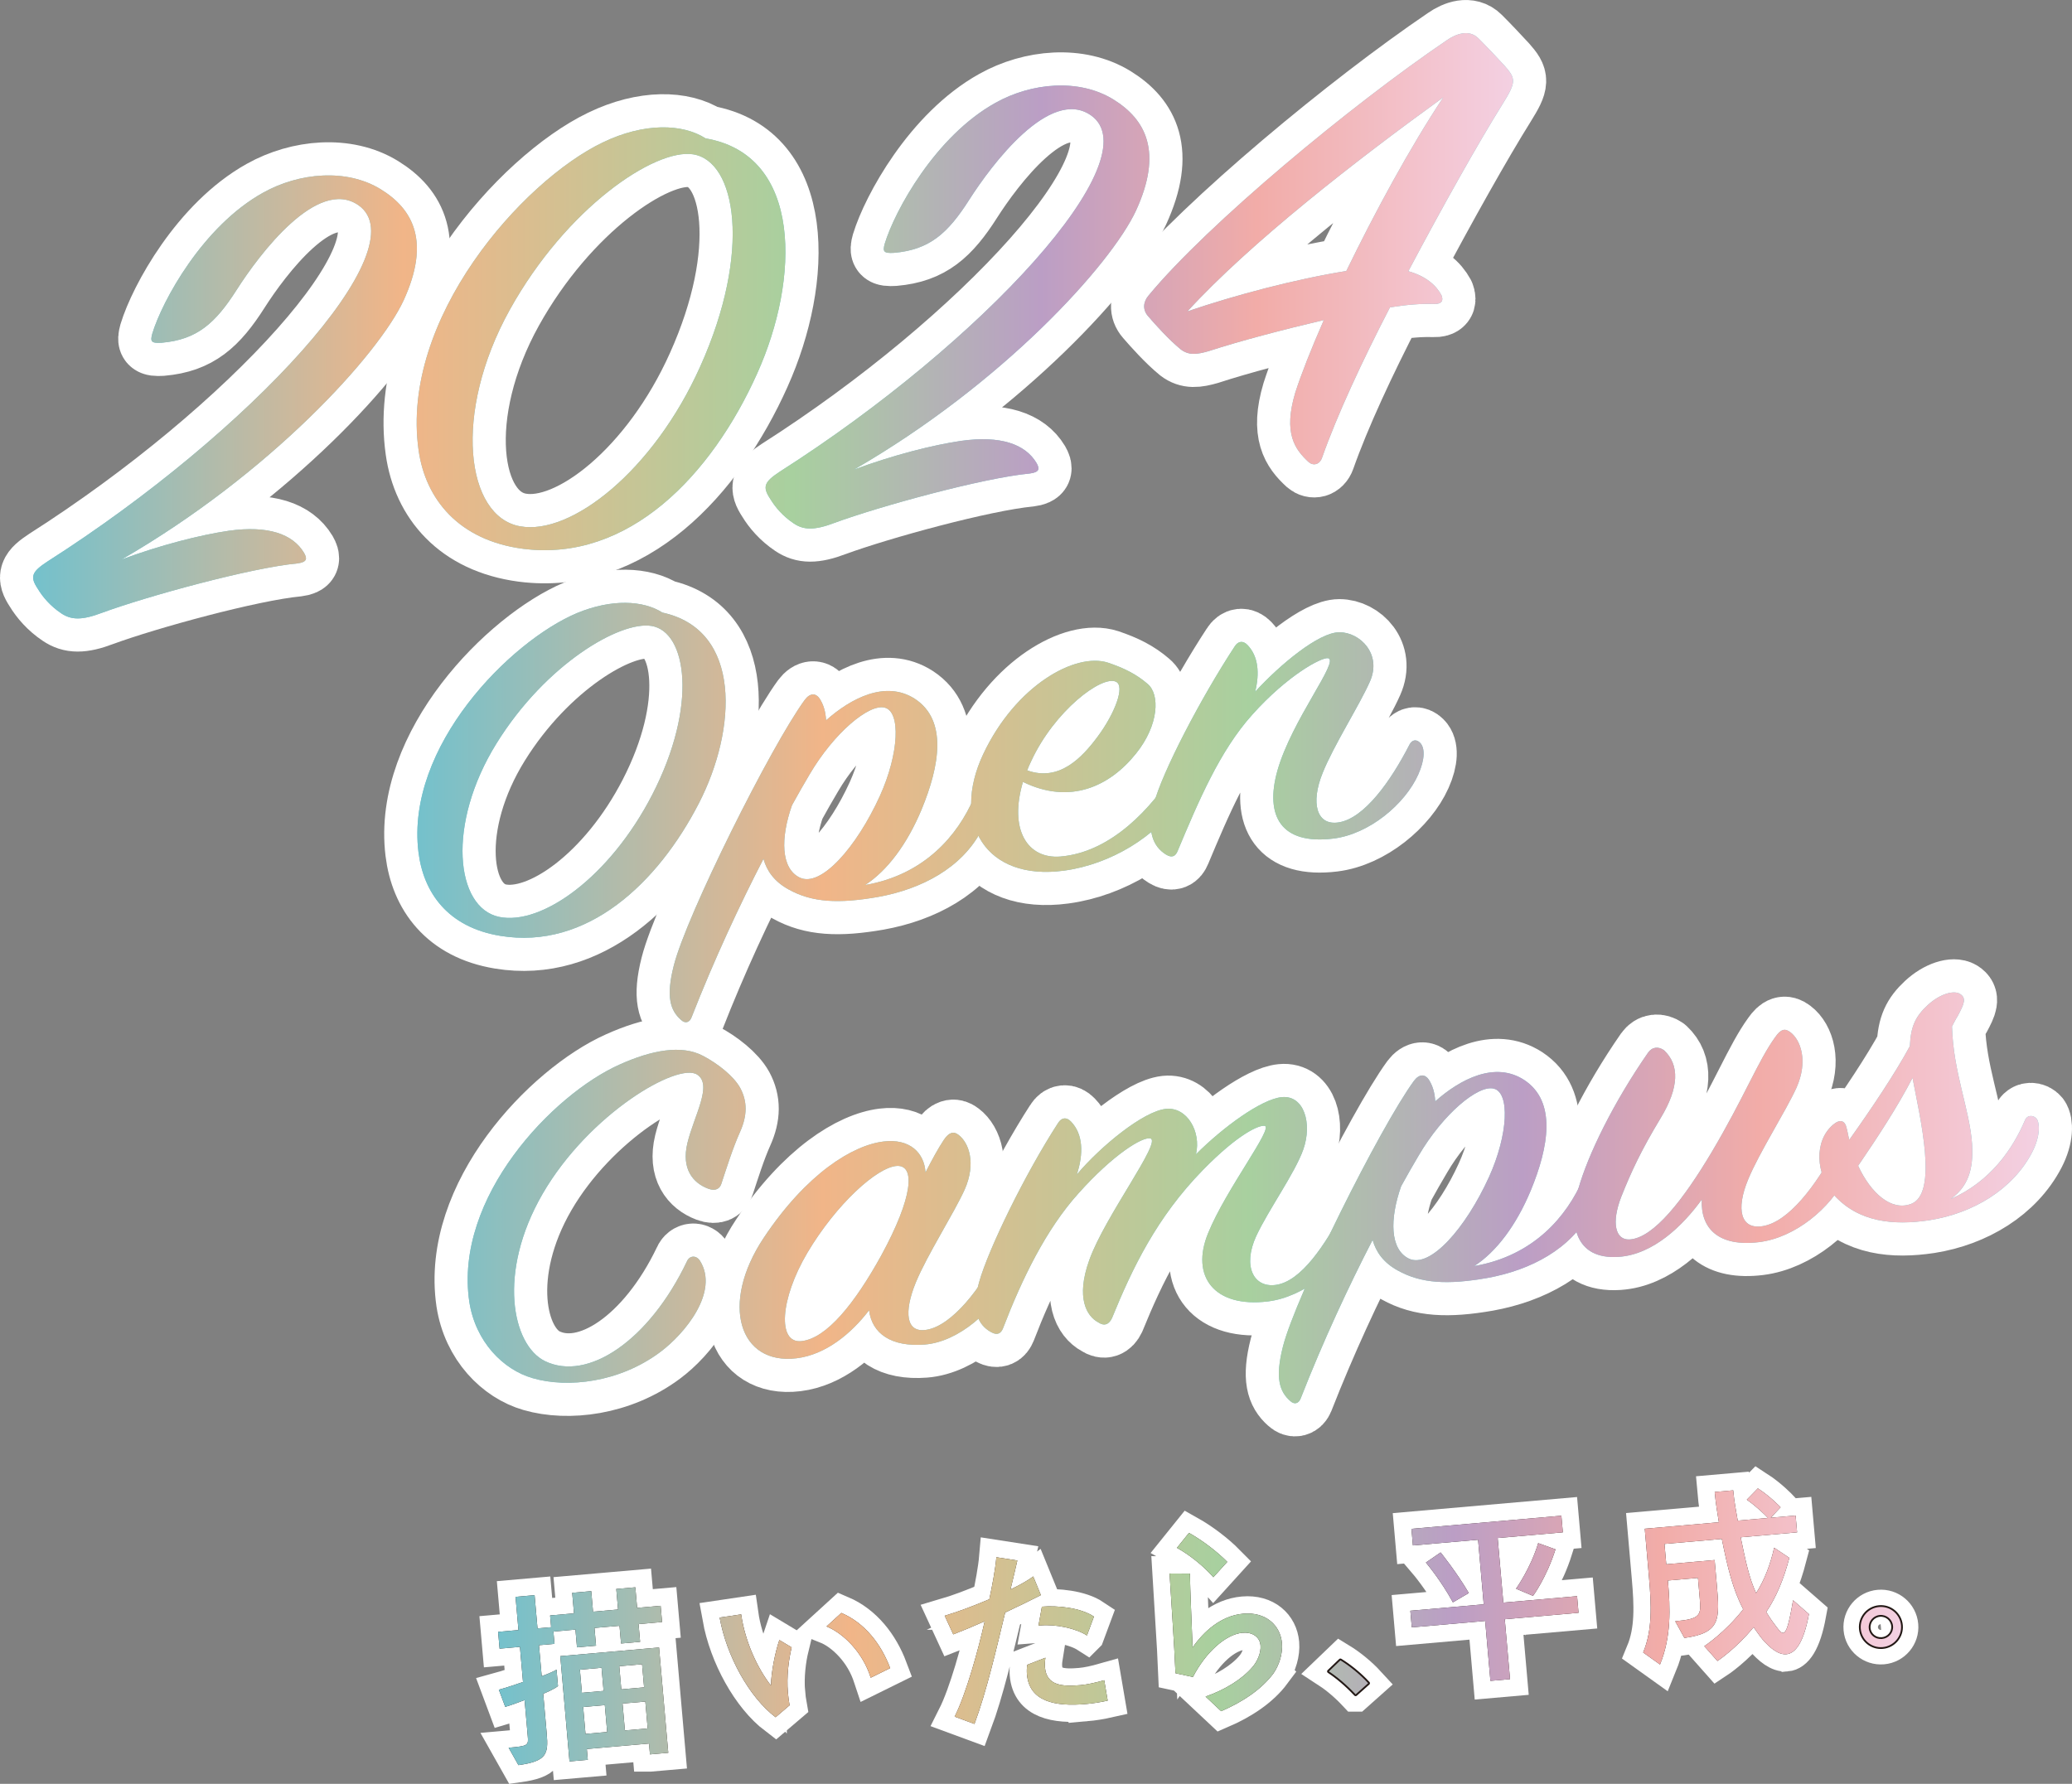<?xml version="1.0" encoding="UTF-8"?>
<svg id="layer-3"
    xmlns="http://www.w3.org/2000/svg"
    xmlns:xlink="http://www.w3.org/1999/xlink" viewBox="0 0 248.656 214.125">
    <rect x="0" y="0" width="248.656" height="214.125" fill="#808080" stroke="none"/>
    <defs>
        <style>.cls-1{fill:url(#gradation_3-4);}.cls-1,.cls-2,.cls-3,.cls-4,.cls-5,.cls-6,.cls-7,.cls-8,.cls-9,.cls-10,.cls-11,.cls-12,.cls-13,.cls-14,.cls-15,.cls-16,.cls-17,.cls-18,.cls-19,.cls-20,.cls-21{stroke-width:0px;}.cls-2{fill:url(#gradation_3-15);}.cls-3{fill:url(#gradation_3-11);}.cls-4{fill:url(#gradation_3-14);}.cls-5{fill:url(#gradation_3-13);}.cls-6{fill:url(#gradation_3-6);}.cls-7{fill:url(#gradation_3-12);}.cls-8{fill:url(#gradation_3);}.cls-9{fill:url(#gradation_3-5);}.cls-10{fill:url(#gradation_3-8);}.cls-22{stroke-width:7.957px;}.cls-22,.cls-23{fill:none;stroke:#fff;}.cls-22,.cls-24{stroke-linecap:round;stroke-linejoin:round;}.cls-11{fill:url(#gradation_3-10);}.cls-12{fill:url(#gradation_3-9);}.cls-13{fill:url(#gradation_3-19);}.cls-14,.cls-24{fill:#231815;}.cls-15{fill:url(#gradation_3-18);}.cls-16{fill:url(#gradation_3-7);}.cls-23{stroke-miterlimit:10;stroke-width:4.143px;}.cls-24{stroke:#231815;stroke-width:.428px;}.cls-17{fill:#74c1cc;}.cls-18{fill:url(#gradation_3-16);}.cls-19{fill:url(#gradation_3-3);}.cls-20{fill:url(#gradation_3-17);}.cls-21{fill:url(#gradation_3-2);}</style>
        <linearGradient id="gradation_3" x1="103.978" y1="-83.907" x2="281.575" y2="-83.907" gradientTransform="translate(-100 123.013)" gradientUnits="userSpaceOnUse">
            <stop offset="0" stop-color="#74c1cc"/>
            <stop offset=".25" stop-color="#f1b588"/>
            <stop offset=".513" stop-color="#a8d09f"/>
            <stop offset=".681" stop-color="#bb9ec5"/>
            <stop offset=".827" stop-color="#f2aca8"/>
            <stop offset="1" stop-color="#f3d0e2"/>
        </linearGradient>
        <linearGradient id="gradation_3-2" x1="150.087" y1="-2.611" x2="344.677" y2="-2.611" xlink:href="#gradation_3"/>
        <linearGradient id="gradation_3-3" x1="150.087" y1="-2.611" x2="344.677" y2="-2.611" xlink:href="#gradation_3"/>
        <linearGradient id="gradation_3-4" x1="150.087" y1="-2.611" x2="344.677" y2="-2.611" xlink:href="#gradation_3"/>
        <linearGradient id="gradation_3-5" x1="150.087" y1="-2.611" x2="344.677" y2="-2.611" xlink:href="#gradation_3"/>
        <linearGradient id="gradation_3-6" x1="150.087" y1="-2.611" x2="344.677" y2="-2.611" xlink:href="#gradation_3"/>
        <linearGradient id="gradation_3-7" x1="150.087" y1="-2.611" x2="344.677" y2="-2.611" xlink:href="#gradation_3"/>
        <linearGradient id="gradation_3-8" x1="150.087" y1="-2.611" x2="344.677" y2="-2.611" xlink:href="#gradation_3"/>
        <linearGradient id="gradation_3-9" x1="150.087" y1="-2.611" x2="344.677" y2="-2.611" xlink:href="#gradation_3"/>
        <linearGradient id="gradation_3-10" x1="150.087" y1="-2.611" x2="344.677" y2="-2.611" xlink:href="#gradation_3"/>
        <linearGradient id="gradation_3-11" x1="150.087" y1="-2.611" x2="344.677" y2="-2.611" xlink:href="#gradation_3"/>
        <linearGradient id="gradation_3-12" x1="159.78" y1="72.255" x2="328.147" y2="72.255" xlink:href="#gradation_3"/>
        <linearGradient id="gradation_3-13" x1="159.78" y1="72.255" x2="328.147" y2="72.255" xlink:href="#gradation_3"/>
        <linearGradient id="gradation_3-14" x1="159.78" y1="72.255" x2="328.147" y2="72.255" xlink:href="#gradation_3"/>
        <linearGradient id="gradation_3-15" x1="159.78" y1="72.255" x2="328.147" y2="72.255" xlink:href="#gradation_3"/>
        <linearGradient id="gradation_3-16" x1="159.78" y1="72.255" x2="328.147" y2="72.255" xlink:href="#gradation_3"/>
        <linearGradient id="gradation_3-17" x1="159.78" y1="72.255" x2="328.147" y2="72.255" xlink:href="#gradation_3"/>
        <linearGradient id="gradation_3-18" x1="159.78" y1="72.255" x2="328.147" y2="72.255" xlink:href="#gradation_3"/>
        <linearGradient id="gradation_3-19" x1="159.78" y1="72.255" x2="328.147" y2="72.255" xlink:href="#gradation_3"/>
    </defs>
    <path class="cls-22" d="M27.453,63.71c4.713-.657,7.679.387,9.032,2.647.375.658.431,1.121-.822,1.275-5.609.533-18.008,3.933-23.438,5.93-2.43.925-3.711.848-4.885.052-1.28-.86-2.193-1.922-2.808-2.942-.96-1.447-.737-2.023,1.164-3.273,24.315-15.508,44.686-37.654,37.307-42.775-4.917-3.388-11.894,5.922-14.602,10.167-2.542,3.991-4.744,5.983-9.004,6.35-1.262.077-1.387-.143-1.115-1.115,1.184-3.902,6.051-12.875,13.286-16.894,4.303-2.407,10.009-2.951,14.137-.405,3.916,2.415,5.96,6.312,2.717,13.363-3.021,6.476-15.944,20.741-33.851,31.08,4.677-1.749,9.517-2.969,12.881-3.46Z"/>
    <path class="cls-22" d="M90.877,44.808c-5.451,12.174-15.409,22.711-28.134,21.064-7.659-1.017-11.685-5.923-12.511-11.848-2.229-15.771,12.473-32.29,22.079-36.914,4.987-2.413,9.603-2.275,12.364-.5,11.693,2.008,11.275,16.93,6.201,28.197ZM83.149,18.52c-4.585-.689-15.162,6.401-21.972,18.664-6.887,12.43-5.267,24.831,1.235,25.989,6.107,1.129,16.01-6.662,21.616-19.168,6.226-13.835,4.304-24.713-.879-25.485Z"/>
    <path class="cls-22" d="M115.353,52.917c4.713-.657,7.679.387,9.032,2.647.375.658.432,1.121-.821,1.275-5.609.533-18.008,3.933-23.438,5.93-2.43.925-3.712.847-4.885.052-1.28-.86-2.193-1.922-2.808-2.942-.96-1.447-.737-2.022,1.164-3.273,24.315-15.509,44.686-37.654,37.306-42.775-4.917-3.388-11.894,5.921-14.601,10.167-2.542,3.991-4.744,5.983-9.004,6.35-1.263.077-1.387-.144-1.116-1.116,1.185-3.902,6.051-12.874,13.287-16.893,4.303-2.407,10.008-2.951,14.137-.406,3.916,2.416,5.96,6.312,2.716,13.363-3.02,6.476-15.944,20.742-33.85,31.08,4.677-1.749,9.517-2.969,12.88-3.46Z"/>
    <path class="cls-22" d="M172.984,35.431c.278.67.036,1.092-.947,1.056-1.475-.054-3.219.082-5.233.408-3.319,6.434-6.339,12.91-8.153,18.063-.291.818-1.052.99-1.6.509-1.654-1.519-3.066-3.459-1.611-8.333.709-2.2,1.9-5.242,3.431-8.717-4.849,1.143-9.969,2.476-13.826,3.732-1.417.409-2.381.527-3.353-.214-1.414-1.157-3-2.919-3.913-3.981-.682-.777-.603-1.726.083-2.515,7.072-8.538,24.206-22.773,35.767-30.61,1.082-.759,2.672-1.346,3.788-.231,1.116,1.116,1.903,1.958,3.144,3.293,1.365,1.554,1.412,1.939-.222,4.566-2.862,4.578-7.119,12.144-11.327,20.096,2.128.6,3.34,1.703,3.973,2.877ZM142.501,37.374c5.729-1.956,12.93-3.857,19.07-4.846,3.436-7.074,7.664-14.872,11.628-20.837-10.423,7.541-23.106,17.394-30.698,25.684Z"/>
    <path class="cls-17" d="M27.453,63.71c4.713-.657,7.679.387,9.032,2.647.375.658.431,1.121-.822,1.275-5.609.533-18.008,3.933-23.438,5.93-2.43.925-3.711.848-4.885.052-1.28-.86-2.193-1.922-2.808-2.942-.96-1.447-.737-2.023,1.164-3.273,24.315-15.508,44.686-37.654,37.307-42.775-4.917-3.388-11.894,5.922-14.602,10.167-2.542,3.991-4.744,5.983-9.004,6.35-1.262.077-1.387-.143-1.115-1.115,1.184-3.902,6.051-12.875,13.286-16.894,4.303-2.407,10.009-2.951,14.137-.405,3.916,2.415,5.96,6.312,2.717,13.363-3.021,6.476-15.944,20.741-33.851,31.08,4.677-1.749,9.517-2.969,12.881-3.46Z"/>
    <path class="cls-17" d="M90.877,44.808c-5.451,12.174-15.409,22.711-28.134,21.064-7.659-1.017-11.685-5.923-12.511-11.848-2.229-15.771,12.473-32.29,22.079-36.914,4.987-2.413,9.603-2.275,12.364-.5,11.693,2.008,11.275,16.93,6.201,28.197ZM83.149,18.52c-4.585-.689-15.162,6.401-21.972,18.664-6.887,12.43-5.267,24.831,1.235,25.989,6.107,1.129,16.01-6.662,21.616-19.168,6.226-13.835,4.304-24.713-.879-25.485Z"/>
    <path class="cls-17" d="M115.353,52.917c4.713-.657,7.679.387,9.032,2.647.375.658.432,1.121-.821,1.275-5.609.533-18.008,3.933-23.438,5.93-2.43.925-3.712.847-4.885.052-1.28-.86-2.193-1.922-2.808-2.942-.96-1.447-.737-2.022,1.164-3.273,24.315-15.509,44.686-37.654,37.306-42.775-4.917-3.388-11.894,5.921-14.601,10.167-2.542,3.991-4.744,5.983-9.004,6.35-1.263.077-1.387-.144-1.116-1.116,1.185-3.902,6.051-12.874,13.287-16.893,4.303-2.407,10.008-2.951,14.137-.406,3.916,2.416,5.96,6.312,2.716,13.363-3.02,6.476-15.944,20.742-33.85,31.08,4.677-1.749,9.517-2.969,12.88-3.46Z"/>
    <path class="cls-17" d="M172.984,35.431c.278.67.036,1.092-.947,1.056-1.475-.054-3.219.082-5.233.408-3.319,6.434-6.339,12.91-8.153,18.063-.291.818-1.052.99-1.6.509-1.654-1.519-3.066-3.459-1.611-8.333.709-2.2,1.9-5.242,3.431-8.717-4.849,1.143-9.969,2.476-13.826,3.732-1.417.409-2.381.527-3.353-.214-1.414-1.157-3-2.919-3.913-3.981-.682-.777-.603-1.726.083-2.515,7.072-8.538,24.206-22.773,35.767-30.61,1.082-.759,2.672-1.346,3.788-.231,1.116,1.116,1.903,1.958,3.144,3.293,1.365,1.554,1.412,1.939-.222,4.566-2.862,4.578-7.119,12.144-11.327,20.096,2.128.6,3.34,1.703,3.973,2.877ZM142.501,37.374c5.729-1.956,12.93-3.857,19.07-4.846,3.436-7.074,7.664-14.872,11.628-20.837-10.423,7.541-23.106,17.394-30.698,25.684Z"/>
    <path class="cls-8" d="M27.453,63.71c4.713-.657,7.679.387,9.032,2.647.375.658.431,1.121-.822,1.275-5.609.533-18.008,3.933-23.438,5.93-2.43.925-3.711.848-4.885.052-1.28-.86-2.193-1.922-2.808-2.942-.96-1.447-.737-2.023,1.164-3.273,24.315-15.508,44.686-37.654,37.307-42.775-4.917-3.388-11.894,5.922-14.602,10.167-2.542,3.991-4.744,5.983-9.004,6.35-1.262.077-1.387-.143-1.115-1.115,1.184-3.902,6.051-12.875,13.286-16.894,4.303-2.407,10.009-2.951,14.137-.405,3.916,2.415,5.96,6.312,2.717,13.363-3.021,6.476-15.944,20.741-33.851,31.08,4.677-1.749,9.517-2.969,12.881-3.46Z"/>
    <path class="cls-8" d="M90.877,44.808c-5.451,12.174-15.409,22.711-28.134,21.064-7.659-1.017-11.685-5.923-12.511-11.848-2.229-15.771,12.473-32.29,22.079-36.914,4.987-2.413,9.603-2.275,12.364-.5,11.693,2.008,11.275,16.93,6.201,28.197ZM83.149,18.52c-4.585-.689-15.162,6.401-21.972,18.664-6.887,12.43-5.267,24.831,1.235,25.989,6.107,1.129,16.01-6.662,21.616-19.168,6.226-13.835,4.304-24.713-.879-25.485Z"/>
    <path class="cls-8" d="M115.353,52.917c4.713-.657,7.679.387,9.032,2.647.375.658.432,1.121-.821,1.275-5.609.533-18.008,3.933-23.438,5.93-2.43.925-3.712.847-4.885.052-1.28-.86-2.193-1.922-2.808-2.942-.96-1.447-.737-2.022,1.164-3.273,24.315-15.509,44.686-37.654,37.306-42.775-4.917-3.388-11.894,5.921-14.601,10.167-2.542,3.991-4.744,5.983-9.004,6.35-1.263.077-1.387-.144-1.116-1.116,1.185-3.902,6.051-12.874,13.287-16.893,4.303-2.407,10.008-2.951,14.137-.406,3.916,2.416,5.96,6.312,2.716,13.363-3.02,6.476-15.944,20.742-33.85,31.08,4.677-1.749,9.517-2.969,12.88-3.46Z"/>
    <path class="cls-8" d="M172.984,35.431c.278.67.036,1.092-.947,1.056-1.475-.054-3.219.082-5.233.408-3.319,6.434-6.339,12.91-8.153,18.063-.291.818-1.052.99-1.6.509-1.654-1.519-3.066-3.459-1.611-8.333.709-2.2,1.9-5.242,3.431-8.717-4.849,1.143-9.969,2.476-13.826,3.732-1.417.409-2.381.527-3.353-.214-1.414-1.157-3-2.919-3.913-3.981-.682-.777-.603-1.726.083-2.515,7.072-8.538,24.206-22.773,35.767-30.61,1.082-.759,2.672-1.346,3.788-.231,1.116,1.116,1.903,1.958,3.144,3.293,1.365,1.554,1.412,1.939-.222,4.566-2.862,4.578-7.119,12.144-11.327,20.096,2.128.6,3.34,1.703,3.973,2.877ZM142.501,37.374c5.729-1.956,12.93-3.857,19.07-4.846,3.436-7.074,7.664-14.872,11.628-20.837-10.423,7.541-23.106,17.394-30.698,25.684Z"/>
    <path class="cls-22" d="M83.881,96.403c-4.919,9.572-13.406,17.656-23.851,15.929-6.296-1.033-9.214-5.188-9.812-10.051-1.55-12.629,10.963-25.3,19.048-28.7,4.153-1.714,7.939-1.517,10.226-.052,9.584,2.073,8.943,14.009,4.389,22.874ZM78.184,75.135c-3.762-.622-12.681,4.566-18.585,14.078-6.031,9.708-4.948,19.747.303,20.848,5.096,1.059,13.26-4.758,18.365-14.654,5.529-10.73,4.141-19.588-.082-20.272Z"/>
    <path class="cls-22" d="M116.84,95.847c.343-.884,1.187-.748,1.408-.173.214.516.551,2.039-.483,4.032-2.314,4.437-7.115,7.012-12.415,7.964-4.714.82-7.893.668-10.72-.911-1.695-.935-2.604-2.208-3.008-3.663-2.858,5.527-5.895,12.04-8.645,19.058-.231.57-.735.752-1.245.273-1.265-1.109-1.84-2.724-.875-6.513,1.517-6.025,11.662-26.35,15.719-31.903.647-.862,1.328-.825,1.786-.159.465.725.723,1.597.772,2.613,2.985-2.653,7.154-4.851,10.669-2.574,3.929,2.587,2.946,8.064.8,13.264-1.743,4.186-4.135,7.369-6.785,9.079,7.22-1.248,11.143-6.063,13.02-10.386ZM95.96,105.333c2.561,1.25,6.848-3.669,9.632-9.789,2.309-5.099,2.519-10.12.579-10.604-1.867-.493-6.098,3.036-9.021,8.029-.684,1.167-1.368,2.335-2.105,3.689-1.394,3.963-1.328,7.566.915,8.675Z"/>
    <path class="cls-22" d="M127.249,102.815c6.181-.518,11.009-5.927,13.716-10.23.312-.521.905-.593,1.268-.096.355.438.336,2.125-.809,3.831-2.669,3.999-8.042,7.428-13.742,8.188-9.398,1.274-13.57-5.737-9.691-13.977,3.878-8.24,11.06-12.252,14.977-10.987,1.962.662,3.406,1.387,4.752,2.546,1.508,1.259,1.359,4.949-1.382,8.355-3.195,4.003-7.972,6.155-13.575,3.412-1.702,5.746.536,9.264,4.486,8.959ZM131.726,88.422c2.066-2.782,3.319-6.065,2.201-6.59-1.681-.816-7.396,3.496-10.188,9.557-.179.383-.357.766-.469,1.081,3.857,1.392,6.583-1.531,8.456-4.048Z"/>
    <path class="cls-22" d="M160.734,75.893c2.482-.004,5.137,2.619,3.662,5.93-1.236,2.8-4.329,7.633-5.655,10.926-1.504,3.676-.718,6.408,1.936,5.962,3.024-.492,6.176-4.852,8.482-9.348.305-.579.824-.643,1.253-.214.599.589.618,1.97-.208,3.817-1.594,3.566-5.892,7.164-10.19,7.692-6.3.773-8.234-2.721-6.718-8.143,1.733-6.111,7.483-13.197,6.091-13.508-.77-.146-4.865,2.042-9.099,6.775-3.907,4.332-6.47,10.424-8.972,16.39-.231.57-.647.861-1.379.41-1.628-1.004-2.313-2.906-1.491-6.016,1.024-3.917,5.719-12.86,9.711-18.948.439-.715,1.04-.729,1.557-.191,1.294,1.346,1.468,3.371.915,5.605,2.986-3.256,7.625-7.135,10.108-7.139Z"/>
    <path class="cls-22" d="M84.005,151.343c2.341,3.745-1.857,8.774-4.752,10.935-4.891,3.67-11.124,4.375-15.338,3.147-3.51-1.014-6.852-4.335-7.597-9.179-1.84-12.534,10.036-24.886,18.024-28.455,3.85-1.737,7.453-2.42,10.029-1.05,1.769.926,3.684,2.436,4.459,3.846.878,1.638.86,3.325-.026,5.3-.886,1.975-1.64,4.414-2.245,6.234-.163.501-.639.921-1.586.556-1.814-.68-3.226-2.373-2.478-5.473.8-3.289,3.053-6.996,1.173-8.209-2.293-1.524-12.969,4.662-18.556,14.316-5.46,9.458-3.641,18.142.282,20.068,5.123,2.5,12.492-2.437,17.04-11.963.29-.698,1.106-.798,1.571-.072Z"/>
    <path class="cls-22" d="M113.29,136.793c.573-.853,1.151-1.044,1.736-.574,1.243.931,2.149,3.407.734,6.591-1.303,2.869-4.463,7.771-5.856,11.131-1.445,3.548-1.207,6.106,1.299,5.679,3.025-.492,6.606-5.024,8.698-9.435.306-.579.817-.702,1.179-.205.362.497.544,1.979-.215,3.758-1.526,3.498-5.795,7.332-9.895,7.655-4.024.313-6.333-1.329-6.675-4.116-2.073,2.722-5.14,5.326-8.697,5.763-6.893.846-9.226-6.511-3.955-14.441,5.145-7.733,10.672-11.121,14.378-11.576,3.187-.391,4.91,1.383,5.045,3.713.789-1.541,1.525-2.896,2.224-3.944ZM107.66,139.951c-2.394.114-7.332,4.632-10.76,10.41-3.303,5.582-3.625,10.918-.728,10.622,3.046-.313,6.435-4.582,9.574-10.263,3.869-7.096,4.084-10.854,1.914-10.769Z"/>
    <path class="cls-22" d="M139.922,133.102c2.528-.25,4.248,2.728,3.604,5.456,3.215-3.225,7.839-6.621,10.292-6.862,2.676-.269,3.698,3.157,2.58,6.304-1.007,2.832-4.158,7.192-5.647,10.384-1.66,3.634-.288,6.234,2.374,5.848,3.031-.433,5.886-4.755,8.267-9.261.305-.579.898-.652,1.32-.283.421.37.439,2.354-.208,3.818-1.66,3.634-6.04,7.181-10.339,7.709-6.449.792-9.323-3.008-7.177-8.207,2.138-5.258,7.919-12.708,6.771-12.869-.615-.105-3.055.857-7.4,5.303-5.547,5.676-8.48,11.814-10.909,17.771-.357.766-.929,1.017-1.668.505-1.369-.734-2.691-2.919-1.065-7.452,1.842-5.221,8.842-14.387,7.309-14.62-.926-.188-4.361,1.859-8.595,6.592-3.907,4.332-6.788,10.283-9.069,16.221-.23.57-.646.861-1.371.469-1.77-.926-2.38-2.837-1.491-6.016,1.098-3.927,5.481-12.951,9.467-19.098.439-.716,1.039-.729,1.557-.191,1.463,1.505,1.525,3.845.705,6.354,2.89-3.425,8.02-7.605,10.695-7.874Z"/>
    <path class="cls-22" d="M189.942,141.585c.343-.884,1.187-.747,1.408-.173.214.516.551,2.04-.482,4.032-2.315,4.437-7.115,7.012-12.415,7.964-4.715.819-7.894.668-10.72-.911-1.695-.935-2.604-2.208-3.008-3.663-2.858,5.527-5.895,12.039-8.645,19.057-.231.57-.735.752-1.245.273-1.265-1.109-1.84-2.723-.875-6.513,1.517-6.025,11.662-26.35,15.72-31.904.646-.862,1.328-.825,1.786-.159.465.725.723,1.597.772,2.613,2.985-2.653,7.154-4.85,10.669-2.573,3.929,2.587,2.945,8.064.8,13.263-1.742,4.186-4.135,7.369-6.785,9.079,7.22-1.248,11.143-6.062,13.02-10.387ZM169.061,151.071c2.561,1.25,6.848-3.67,9.632-9.79,2.309-5.099,2.52-10.119.579-10.604-1.866-.493-6.098,3.036-9.021,8.029-.684,1.167-1.368,2.335-2.105,3.689-1.394,3.962-1.328,7.566.915,8.675Z"/>
    <path class="cls-22" d="M194.241,150.868c-5.3.35-5.986-4.02-4.836-8.133s4.217-10.388,8.372-16.376c.513-.725,1.261-.756,1.92-.295,1.87,1.756,1.828,4.47-.426,8.177-2.312,3.835-3.504,6.389-4.711,9.426-1.2,3.096-.716,5.204,1.004,5.112,2.912-.177,6.479-4.828,9.849-10.478,3.927-6.622,5.573-10.977,7.633-13.817.639-.921,1.143-1.104,1.81-.583,1.242.931,2.155,3.466.741,6.649-1.304,2.869-4.463,7.771-5.797,11.004-1.512,3.617-.91,6.07,1.744,5.625,3.099-.501,6.397-4.878,8.779-9.384.305-.579.965-.72,1.327-.223.354.438.625,2.03-.209,3.817-1.742,3.585-5.966,7.172-10.339,7.709-4.817.591-7.044-1.603-6.873-5.114-2.252,3.105-5.809,6.611-9.988,6.884Z"/>
    <path class="cls-22" d="M229.202,125.57c.087-2.358.689-3.575,2.107-4.894,1.485-1.386,3.161-1.833,3.895-1.38.813.501.522,1.2-.273,2.682-.253.392-.432.775-.677,1.227.15,5.519,2.127,9.97,2.407,14.089.135,2.33-.078,4.885-2.571,6.635,4.784-2.092,7.46-6.032,8.921-9.461.289-.698,1.053-.611,1.408-.173.361.497.477,2.048-.558,4.041-2.314,4.437-7.078,7.309-12.318,8.133-4.284.646-8.544.267-11.517-3.099-2.106-2.45-2.364-6.391-.048-8.361.816-.702,1.438-.538,1.63.402.132.465.19.94.322,1.405,2.632-3.694,5.493-7.957,7.271-11.245ZM222.991,139.935c1.534,3.302,3.981,5.47,6.354,4.577,3.308-1.249,1.053-10.421.175-15.128-1.764,3.406-4.105,7.004-6.529,10.552Z"/>
    <path class="cls-17" d="M83.881,96.403c-4.919,9.572-13.406,17.656-23.851,15.929-6.296-1.033-9.214-5.188-9.812-10.051-1.55-12.629,10.963-25.3,19.048-28.7,4.153-1.714,7.939-1.517,10.226-.052,9.584,2.073,8.943,14.009,4.389,22.874ZM78.184,75.135c-3.762-.622-12.681,4.566-18.585,14.078-6.031,9.708-4.948,19.747.303,20.848,5.096,1.059,13.26-4.758,18.365-14.654,5.529-10.73,4.141-19.588-.082-20.272Z"/>
    <path class="cls-17" d="M116.84,95.847c.343-.884,1.187-.748,1.408-.173.214.516.551,2.039-.483,4.032-2.314,4.437-7.115,7.012-12.415,7.964-4.714.82-7.893.668-10.72-.911-1.695-.935-2.604-2.208-3.008-3.663-2.858,5.527-5.895,12.04-8.645,19.058-.231.57-.735.752-1.245.273-1.265-1.109-1.84-2.724-.875-6.513,1.517-6.025,11.662-26.35,15.719-31.903.647-.862,1.328-.825,1.786-.159.465.725.723,1.597.772,2.613,2.985-2.653,7.154-4.851,10.669-2.574,3.929,2.587,2.946,8.064.8,13.264-1.743,4.186-4.135,7.369-6.785,9.079,7.22-1.248,11.143-6.063,13.02-10.386ZM95.96,105.333c2.561,1.25,6.848-3.669,9.632-9.789,2.309-5.099,2.519-10.12.579-10.604-1.867-.493-6.098,3.036-9.021,8.029-.684,1.167-1.368,2.335-2.105,3.689-1.394,3.963-1.328,7.566.915,8.675Z"/>
    <path class="cls-17" d="M127.249,102.815c6.181-.518,11.009-5.927,13.716-10.23.312-.521.905-.593,1.268-.096.355.438.336,2.125-.809,3.831-2.669,3.999-8.042,7.428-13.742,8.188-9.398,1.274-13.57-5.737-9.691-13.977,3.878-8.24,11.06-12.252,14.977-10.987,1.962.662,3.406,1.387,4.752,2.546,1.508,1.259,1.359,4.949-1.382,8.355-3.195,4.003-7.972,6.155-13.575,3.412-1.702,5.746.536,9.264,4.486,8.959ZM131.726,88.422c2.066-2.782,3.319-6.065,2.201-6.59-1.681-.816-7.396,3.496-10.188,9.557-.179.383-.357.766-.469,1.081,3.857,1.392,6.583-1.531,8.456-4.048Z"/>
    <path class="cls-17" d="M160.734,75.893c2.482-.004,5.137,2.619,3.662,5.93-1.236,2.8-4.329,7.633-5.655,10.926-1.504,3.676-.718,6.408,1.936,5.962,3.024-.492,6.176-4.852,8.482-9.348.305-.579.824-.643,1.253-.214.599.589.618,1.97-.208,3.817-1.594,3.566-5.892,7.164-10.19,7.692-6.3.773-8.234-2.721-6.718-8.143,1.733-6.111,7.483-13.197,6.091-13.508-.77-.146-4.865,2.042-9.099,6.775-3.907,4.332-6.47,10.424-8.972,16.39-.231.57-.647.861-1.379.41-1.628-1.004-2.313-2.906-1.491-6.016,1.024-3.917,5.719-12.86,9.711-18.948.439-.715,1.04-.729,1.557-.191,1.294,1.346,1.468,3.371.915,5.605,2.986-3.256,7.625-7.135,10.108-7.139Z"/>
    <path class="cls-17" d="M84.005,151.343c2.341,3.745-1.857,8.774-4.752,10.935-4.891,3.67-11.124,4.375-15.338,3.147-3.51-1.014-6.852-4.335-7.597-9.179-1.84-12.534,10.036-24.886,18.024-28.455,3.85-1.737,7.453-2.42,10.029-1.05,1.769.926,3.684,2.436,4.459,3.846.878,1.638.86,3.325-.026,5.3-.886,1.975-1.64,4.414-2.245,6.234-.163.501-.639.921-1.586.556-1.814-.68-3.226-2.373-2.478-5.473.8-3.289,3.053-6.996,1.173-8.209-2.293-1.524-12.969,4.662-18.556,14.316-5.46,9.458-3.641,18.142.282,20.068,5.123,2.5,12.492-2.437,17.04-11.963.29-.698,1.106-.798,1.571-.072Z"/>
    <path class="cls-17" d="M113.29,136.793c.573-.853,1.151-1.044,1.736-.574,1.243.931,2.149,3.407.734,6.591-1.303,2.869-4.463,7.771-5.856,11.131-1.445,3.548-1.207,6.106,1.299,5.679,3.025-.492,6.606-5.024,8.698-9.435.306-.579.817-.702,1.179-.205.362.497.544,1.979-.215,3.758-1.526,3.498-5.795,7.332-9.895,7.655-4.024.313-6.333-1.329-6.675-4.116-2.073,2.722-5.14,5.326-8.697,5.763-6.893.846-9.226-6.511-3.955-14.441,5.145-7.733,10.672-11.121,14.378-11.576,3.187-.391,4.91,1.383,5.045,3.713.789-1.541,1.525-2.896,2.224-3.944ZM107.66,139.951c-2.394.114-7.332,4.632-10.76,10.41-3.303,5.582-3.625,10.918-.728,10.622,3.046-.313,6.435-4.582,9.574-10.263,3.869-7.096,4.084-10.854,1.914-10.769Z"/>
    <path class="cls-17" d="M139.922,133.102c2.528-.25,4.248,2.728,3.604,5.456,3.215-3.225,7.839-6.621,10.292-6.862,2.676-.269,3.698,3.157,2.58,6.304-1.007,2.832-4.158,7.192-5.647,10.384-1.66,3.634-.288,6.234,2.374,5.848,3.031-.433,5.886-4.755,8.267-9.261.305-.579.898-.652,1.32-.283.421.37.439,2.354-.208,3.818-1.66,3.634-6.04,7.181-10.339,7.709-6.449.792-9.323-3.008-7.177-8.207,2.138-5.258,7.919-12.708,6.771-12.869-.615-.105-3.055.857-7.4,5.303-5.547,5.676-8.48,11.814-10.909,17.771-.357.766-.929,1.017-1.668.505-1.369-.734-2.691-2.919-1.065-7.452,1.842-5.221,8.842-14.387,7.309-14.62-.926-.188-4.361,1.859-8.595,6.592-3.907,4.332-6.788,10.283-9.069,16.221-.23.57-.646.861-1.371.469-1.77-.926-2.38-2.837-1.491-6.016,1.098-3.927,5.481-12.951,9.467-19.098.439-.716,1.039-.729,1.557-.191,1.463,1.505,1.525,3.845.705,6.354,2.89-3.425,8.02-7.605,10.695-7.874Z"/>
    <path class="cls-17" d="M189.942,141.585c.343-.884,1.187-.747,1.408-.173.214.516.551,2.04-.482,4.032-2.315,4.437-7.115,7.012-12.415,7.964-4.715.819-7.894.668-10.72-.911-1.695-.935-2.604-2.208-3.008-3.663-2.858,5.527-5.895,12.039-8.645,19.057-.231.57-.735.752-1.245.273-1.265-1.109-1.84-2.723-.875-6.513,1.517-6.025,11.662-26.35,15.72-31.904.646-.862,1.328-.825,1.786-.159.465.725.723,1.597.772,2.613,2.985-2.653,7.154-4.85,10.669-2.573,3.929,2.587,2.945,8.064.8,13.263-1.742,4.186-4.135,7.369-6.785,9.079,7.22-1.248,11.143-6.062,13.02-10.387ZM169.061,151.071c2.561,1.25,6.848-3.67,9.632-9.79,2.309-5.099,2.52-10.119.579-10.604-1.866-.493-6.098,3.036-9.021,8.029-.684,1.167-1.368,2.335-2.105,3.689-1.394,3.962-1.328,7.566.915,8.675Z"/>
    <path class="cls-17" d="M194.241,150.868c-5.3.35-5.986-4.02-4.836-8.133s4.217-10.388,8.372-16.376c.513-.725,1.261-.756,1.92-.295,1.87,1.756,1.828,4.47-.426,8.177-2.312,3.835-3.504,6.389-4.711,9.426-1.2,3.096-.716,5.204,1.004,5.112,2.912-.177,6.479-4.828,9.849-10.478,3.927-6.622,5.573-10.977,7.633-13.817.639-.921,1.143-1.104,1.81-.583,1.242.931,2.155,3.466.741,6.649-1.304,2.869-4.463,7.771-5.797,11.004-1.512,3.617-.91,6.07,1.744,5.625,3.099-.501,6.397-4.878,8.779-9.384.305-.579.965-.72,1.327-.223.354.438.625,2.03-.209,3.817-1.742,3.585-5.966,7.172-10.339,7.709-4.817.591-7.044-1.603-6.873-5.114-2.252,3.105-5.809,6.611-9.988,6.884Z"/>
    <path class="cls-17" d="M229.202,125.57c.087-2.358.689-3.575,2.107-4.894,1.485-1.386,3.161-1.833,3.895-1.38.813.501.522,1.2-.273,2.682-.253.392-.432.775-.677,1.227.15,5.519,2.127,9.97,2.407,14.089.135,2.33-.078,4.885-2.571,6.635,4.784-2.092,7.46-6.032,8.921-9.461.289-.698,1.053-.611,1.408-.173.361.497.477,2.048-.558,4.041-2.314,4.437-7.078,7.309-12.318,8.133-4.284.646-8.544.267-11.517-3.099-2.106-2.45-2.364-6.391-.048-8.361.816-.702,1.438-.538,1.63.402.132.465.19.94.322,1.405,2.632-3.694,5.493-7.957,7.271-11.245ZM222.991,139.935c1.534,3.302,3.981,5.47,6.354,4.577,3.308-1.249,1.053-10.421.175-15.128-1.764,3.406-4.105,7.004-6.529,10.552Z"/>
    <path class="cls-21" d="M83.881,96.403c-4.919,9.572-13.406,17.656-23.851,15.929-6.296-1.033-9.214-5.188-9.812-10.051-1.55-12.629,10.963-25.3,19.048-28.7,4.153-1.714,7.939-1.517,10.226-.052,9.584,2.073,8.943,14.009,4.389,22.874ZM78.184,75.135c-3.762-.622-12.681,4.566-18.585,14.078-6.031,9.708-4.948,19.747.303,20.848,5.096,1.059,13.26-4.758,18.365-14.654,5.529-10.73,4.141-19.588-.082-20.272Z"/>
    <path class="cls-19" d="M116.84,95.847c.343-.884,1.187-.748,1.408-.173.214.516.551,2.039-.483,4.032-2.314,4.437-7.115,7.012-12.415,7.964-4.714.82-7.893.668-10.72-.911-1.695-.935-2.604-2.208-3.008-3.663-2.858,5.527-5.895,12.04-8.645,19.058-.231.57-.735.752-1.245.273-1.265-1.109-1.84-2.724-.875-6.513,1.517-6.025,11.662-26.35,15.719-31.903.647-.862,1.328-.825,1.786-.159.465.725.723,1.597.772,2.613,2.985-2.653,7.154-4.851,10.669-2.574,3.929,2.587,2.946,8.064.8,13.264-1.743,4.186-4.135,7.369-6.785,9.079,7.22-1.248,11.143-6.063,13.02-10.386ZM95.96,105.333c2.561,1.25,6.848-3.669,9.632-9.789,2.309-5.099,2.519-10.12.579-10.604-1.867-.493-6.098,3.036-9.021,8.029-.684,1.167-1.368,2.335-2.105,3.689-1.394,3.963-1.328,7.566.915,8.675Z"/>
    <path class="cls-1" d="M127.249,102.815c6.181-.518,11.009-5.927,13.716-10.23.312-.521.905-.593,1.268-.096.355.438.336,2.125-.809,3.831-2.669,3.999-8.042,7.428-13.742,8.188-9.398,1.274-13.57-5.737-9.691-13.977,3.878-8.24,11.06-12.252,14.977-10.987,1.962.662,3.406,1.387,4.752,2.546,1.508,1.259,1.359,4.949-1.382,8.355-3.195,4.003-7.972,6.155-13.575,3.412-1.702,5.746.536,9.264,4.486,8.959ZM131.726,88.422c2.066-2.782,3.319-6.065,2.201-6.59-1.681-.816-7.396,3.496-10.188,9.557-.179.383-.357.766-.469,1.081,3.857,1.392,6.583-1.531,8.456-4.048Z"/>
    <path class="cls-9" d="M160.734,75.893c2.482-.004,5.137,2.619,3.662,5.93-1.236,2.8-4.329,7.633-5.655,10.926-1.504,3.676-.718,6.408,1.936,5.962,3.024-.492,6.176-4.852,8.482-9.348.305-.579.824-.643,1.253-.214.599.589.618,1.97-.208,3.817-1.594,3.566-5.892,7.164-10.19,7.692-6.3.773-8.234-2.721-6.718-8.143,1.733-6.111,7.483-13.197,6.091-13.508-.77-.146-4.865,2.042-9.099,6.775-3.907,4.332-6.47,10.424-8.972,16.39-.231.57-.647.861-1.379.41-1.628-1.004-2.313-2.906-1.491-6.016,1.024-3.917,5.719-12.86,9.711-18.948.439-.715,1.04-.729,1.557-.191,1.294,1.346,1.468,3.371.915,5.605,2.986-3.256,7.625-7.135,10.108-7.139Z"/>
    <path class="cls-6" d="M84.005,151.343c2.341,3.745-1.857,8.774-4.752,10.935-4.891,3.67-11.124,4.375-15.338,3.147-3.51-1.014-6.852-4.335-7.597-9.179-1.84-12.534,10.036-24.886,18.024-28.455,3.85-1.737,7.453-2.42,10.029-1.05,1.769.926,3.684,2.436,4.459,3.846.878,1.638.86,3.325-.026,5.3-.886,1.975-1.64,4.414-2.245,6.234-.163.501-.639.921-1.586.556-1.814-.68-3.226-2.373-2.478-5.473.8-3.289,3.053-6.996,1.173-8.209-2.293-1.524-12.969,4.662-18.556,14.316-5.46,9.458-3.641,18.142.282,20.068,5.123,2.5,12.492-2.437,17.04-11.963.29-.698,1.106-.798,1.571-.072Z"/>
    <path class="cls-16" d="M113.29,136.793c.573-.853,1.151-1.044,1.736-.574,1.243.931,2.149,3.407.734,6.591-1.303,2.869-4.463,7.771-5.856,11.131-1.445,3.548-1.207,6.106,1.299,5.679,3.025-.492,6.606-5.024,8.698-9.435.306-.579.817-.702,1.179-.205.362.497.544,1.979-.215,3.758-1.526,3.498-5.795,7.332-9.895,7.655-4.024.313-6.333-1.329-6.675-4.116-2.073,2.722-5.14,5.326-8.697,5.763-6.893.846-9.226-6.511-3.955-14.441,5.145-7.733,10.672-11.121,14.378-11.576,3.187-.391,4.91,1.383,5.045,3.713.789-1.541,1.525-2.896,2.224-3.944ZM107.66,139.951c-2.394.114-7.332,4.632-10.76,10.41-3.303,5.582-3.625,10.918-.728,10.622,3.046-.313,6.435-4.582,9.574-10.263,3.869-7.096,4.084-10.854,1.914-10.769Z"/>
    <path class="cls-10" d="M139.922,133.102c2.528-.25,4.248,2.728,3.604,5.456,3.215-3.225,7.839-6.621,10.292-6.862,2.676-.269,3.698,3.157,2.58,6.304-1.007,2.832-4.158,7.192-5.647,10.384-1.66,3.634-.288,6.234,2.374,5.848,3.031-.433,5.886-4.755,8.267-9.261.305-.579.898-.652,1.32-.283.421.37.439,2.354-.208,3.818-1.66,3.634-6.04,7.181-10.339,7.709-6.449.792-9.323-3.008-7.177-8.207,2.138-5.258,7.919-12.708,6.771-12.869-.615-.105-3.055.857-7.4,5.303-5.547,5.676-8.48,11.814-10.909,17.771-.357.766-.929,1.017-1.668.505-1.369-.734-2.691-2.919-1.065-7.452,1.842-5.221,8.842-14.387,7.309-14.62-.926-.188-4.361,1.859-8.595,6.592-3.907,4.332-6.788,10.283-9.069,16.221-.23.57-.646.861-1.371.469-1.77-.926-2.38-2.837-1.491-6.016,1.098-3.927,5.481-12.951,9.467-19.098.439-.716,1.039-.729,1.557-.191,1.463,1.505,1.525,3.845.705,6.354,2.89-3.425,8.02-7.605,10.695-7.874Z"/>
    <path class="cls-12" d="M189.942,141.585c.343-.884,1.187-.747,1.408-.173.214.516.551,2.04-.482,4.032-2.315,4.437-7.115,7.012-12.415,7.964-4.715.819-7.894.668-10.72-.911-1.695-.935-2.604-2.208-3.008-3.663-2.858,5.527-5.895,12.039-8.645,19.057-.231.57-.735.752-1.245.273-1.265-1.109-1.84-2.723-.875-6.513,1.517-6.025,11.662-26.35,15.72-31.904.646-.862,1.328-.825,1.786-.159.465.725.723,1.597.772,2.613,2.985-2.653,7.154-4.85,10.669-2.573,3.929,2.587,2.945,8.064.8,13.263-1.742,4.186-4.135,7.369-6.785,9.079,7.22-1.248,11.143-6.062,13.02-10.387ZM169.061,151.071c2.561,1.25,6.848-3.67,9.632-9.79,2.309-5.099,2.52-10.119.579-10.604-1.866-.493-6.098,3.036-9.021,8.029-.684,1.167-1.368,2.335-2.105,3.689-1.394,3.962-1.328,7.566.915,8.675Z"/>
    <path class="cls-11" d="M194.241,150.868c-5.3.35-5.986-4.02-4.836-8.133s4.217-10.388,8.372-16.376c.513-.725,1.261-.756,1.92-.295,1.87,1.756,1.828,4.47-.426,8.177-2.312,3.835-3.504,6.389-4.711,9.426-1.2,3.096-.716,5.204,1.004,5.112,2.912-.177,6.479-4.828,9.849-10.478,3.927-6.622,5.573-10.977,7.633-13.817.639-.921,1.143-1.104,1.81-.583,1.242.931,2.155,3.466.741,6.649-1.304,2.869-4.463,7.771-5.797,11.004-1.512,3.617-.91,6.07,1.744,5.625,3.099-.501,6.397-4.878,8.779-9.384.305-.579.965-.72,1.327-.223.354.438.625,2.03-.209,3.817-1.742,3.585-5.966,7.172-10.339,7.709-4.817.591-7.044-1.603-6.873-5.114-2.252,3.105-5.809,6.611-9.988,6.884Z"/>
    <path class="cls-3" d="M229.202,125.57c.087-2.358.689-3.575,2.107-4.894,1.485-1.386,3.161-1.833,3.895-1.38.813.501.522,1.2-.273,2.682-.253.392-.432.775-.677,1.227.15,5.519,2.127,9.97,2.407,14.089.135,2.33-.078,4.885-2.571,6.635,4.784-2.092,7.46-6.032,8.921-9.461.289-.698,1.053-.611,1.408-.173.361.497.477,2.048-.558,4.041-2.314,4.437-7.078,7.309-12.318,8.133-4.284.646-8.544.267-11.517-3.099-2.106-2.45-2.364-6.391-.048-8.361.816-.702,1.438-.538,1.63.402.132.465.19.94.322,1.405,2.632-3.694,5.493-7.957,7.271-11.245ZM222.991,139.935c1.534,3.302,3.981,5.47,6.354,4.577,3.308-1.249,1.053-10.421.175-15.128-1.764,3.406-4.105,7.004-6.529,10.552Z"/>
    <path class="cls-23" d="M76.632,194.948l.186,2.129-2.286.2-.186-2.129-3.002.262.186,2.129-2.286.2-.186-2.129-2.644.231.129,1.479-1.859.163.325,3.72c1.378-.504,1.782-.789,1.782-.789l.172,1.972s-.354.347-1.771.922l.42,4.795c.215,2.464-.005,3.296-3.395,3.773l-1.176-2.086c2.375-.208,2.391-.277,2.291-1.42l-.376-4.302c-.766.271-1.331.523-2.322.813l-.767-2.056c1.213-.332,1.978-.624,2.898-.93l-.369-4.213-2.441.214-.177-2.017,2.441-.214-.349-3.988,2.286-.2.349,3.988,1.635-.143-.123-1.411,2.867-.251-.215-2.465,2.286-.2.216,2.465,3.002-.263-.215-2.465,2.286-.2.216,2.465,2.822-.247.171,1.949-2.823.247ZM78,210.588l-.114-1.3-7.461.653.114,1.3-2.195.192-1.105-12.637,11.853-1.037,1.105,12.637-2.196.192ZM72.191,200.191l-2.599.228.243,2.778,2.599-.228-.243-2.778ZM72.583,204.672l-2.599.228.282,3.227,2.599-.228-.282-3.227ZM77.053,199.766l-2.734.239.243,2.778,2.734-.239-.243-2.778ZM77.445,204.246l-2.734.239.282,3.227,2.734-.239-.282-3.227Z"/>
    <path class="cls-23" d="M94.556,203.178c.045.516.113,1.028.201,1.517l-1.681,1.434c-3.145-2.389-5.879-7.32-6.714-11.965l2.585-.384c.472,3.323,1.994,6.531,3.569,8.538.051-1.742.527-4.042,1.012-5.462l1.478.887c-.349,1.43-.623,3.464-.451,5.436ZM104.491,201.383c-.944-3.056-3.313-5.354-5.302-6.151l1.777-1.623c2.814,1.199,4.774,3.737,5.862,6.622l-2.337,1.153Z"/>
    <path class="cls-23" d="M120.628,193.56c-1.028,4.244-2.221,9.451-3.684,13.372l-2.379-.876c1.405-2.787,2.858-8.107,3.604-11.446-1.261.562-2.633,1.134-3.769,1.572l-1.031-2.236c1.541-.451,3.42-1.157,5.358-1.981.337-1.565.723-3.608.846-5.042l2.517.39c-.195.853-.491,2.121-.824,3.481,1.083-.523,2.075-1.062,2.73-1.57l.918,2.245c-1.231.627-2.963,1.479-4.287,2.091ZM130.304,204.544c-3.674.321-6.776-.288-7.062-3.559-.031-.359-.022-.766.035-1.154l2.183-.846c-.073.458-.084.842-.055,1.179.194,2.218,2.188,2.292,4.249,2.111.852-.074,1.825-.295,2.861-.589l.417,2.447c-.819.185-1.732.332-2.628.411ZM130.442,196.313c-1.363-.874-3.754-1.365-5.569-1.206-.089.008-.157.014-.247.021l.411-2.271c1.815-.159,4.638.113,6.246,1.192l-.84,2.263Z"/>
    <path class="cls-23" d="M152.831,200.857c-1.435,1.931-3.718,3.44-6.285,4.545l-1.87-1.755c2.28-.786,4.336-2.05,5.587-3.492.617-.686,1.087-1.765,1.011-2.639-.096-1.099-1.068-1.623-2.144-1.529-2.038.178-4.444,2.354-5.969,5.309l-2.094-.449c-.122-3.195-.597-9.927-.709-11.972l2.44.012c.026,1.849.24,6.617.323,8.867,1.345-1.924,3.414-3.821,6.08-4.054,2.711-.237,4.457,1.394,4.645,3.544.105,1.209-.314,2.601-1.016,3.611ZM145.612,189.319c-1.179-1.342-2.854-2.686-4.372-3.523l1.446-1.797c1.638.918,3.405,2.276,4.594,3.481l-1.668,1.839Z"/>
    <path class="cls-23" d="M162.684,203.383c-1.029-1.101-2.186-2.087-3.21-2.757l1.386-1.33c1.039.634,2.318,1.645,3.33,2.747l-1.505,1.34Z"/>
    <path class="cls-23" d="M180.584,194.364l.63,7.192-2.353.206-.629-7.192-8.806.771-.174-1.994,8.806-.771-.678-7.753-7.82.684-.174-1.994,17.991-1.574.175,1.994-7.819.684.678,7.753,8.85-.774.175,1.994-8.851.774ZM174.357,192.335c-1.429-2.651-3.24-4.774-3.24-4.774l1.768-1.215s1.898,2.339,3.384,4.874l-1.911,1.115ZM183.974,191.562l-2.039-.86s1.77-2.48,2.659-5.471l2.075.745c-1.079,3.413-2.695,5.587-2.695,5.587Z"/>
    <path class="cls-23" d="M214.367,198.565c-.919.081-1.937-.711-2.867-1.803-.43-.527-.718-.975-1.052-1.443-2.121,2.601-4.341,4.06-4.341,4.06l-1.578-1.781s2.477-1.617,4.67-4.428c-1.247-2.375-1.887-5.05-2.567-8.445l-6.88.602s.179,2.039.214,2.442l5.804-.508.253,2.891c.37,4.234.489,5.85-3.883,6.458l-1.101-2.003c3.091-.271,3.118-.747,2.941-2.763-.008-.089-.016-.179-.023-.269l-.19-2.173-3.607.315c.296,3.383.411,6.759-.947,10.084l-2.022-1.448c1.119-2.694.995-5.664.698-9.047-.07-.807-.143-1.636-.219-2.51l-.288-3.293,8.895-.778c-.189-1.135-.385-2.337-.499-3.637l2.219-.194c.115,1.322.355,2.52.543,3.633l3.631-.317c-.35-.376-1.289-1.31-2.541-2.194l1.326-1.357c1.508.975,2.728,2.267,2.728,2.267l-1.177,1.254,2.979-.26.177,2.016-6.767.592c.589,2.861,1.016,4.901,1.851,6.702,1.031-1.625,1.707-3.445,2.164-5.45l1.822,1.218c-.66,2.519-1.553,4.697-2.772,6.497.261.405.474.771.807,1.216.563.764.928,1.319,1.219,1.293.403-.035.698-1.054,1.192-3.92l1.906,1.662c-.626,3.419-1.618,4.725-2.716,4.82Z"/>
    <path class="cls-23" d="M225.933,197.711c-1.336.117-2.511-.867-2.626-2.187-.117-1.336.868-2.51,2.204-2.627,1.337-.117,2.51.869,2.627,2.205.115,1.319-.869,2.492-2.205,2.609ZM225.595,193.857c-.805.071-1.398.778-1.328,1.584.068.788.775,1.365,1.58,1.294.806-.07,1.4-.761,1.332-1.549-.07-.806-.778-1.4-1.584-1.33Z"/>
    <path class="cls-14" d="M76.632,194.948l.186,2.129-2.286.2-.186-2.129-3.002.262.186,2.129-2.286.2-.186-2.129-2.644.231.129,1.479-1.859.163.325,3.72c1.378-.504,1.782-.789,1.782-.789l.172,1.972s-.354.347-1.771.922l.42,4.795c.215,2.464-.005,3.296-3.395,3.773l-1.176-2.086c2.375-.208,2.391-.277,2.291-1.42l-.376-4.302c-.766.271-1.331.523-2.322.813l-.767-2.056c1.213-.332,1.978-.624,2.898-.93l-.369-4.213-2.441.214-.177-2.017,2.441-.214-.349-3.988,2.286-.2.349,3.988,1.635-.143-.123-1.411,2.867-.251-.215-2.465,2.286-.2.216,2.465,3.002-.263-.215-2.465,2.286-.2.216,2.465,2.822-.247.171,1.949-2.823.247ZM78,210.588l-.114-1.3-7.461.653.114,1.3-2.195.192-1.105-12.637,11.853-1.037,1.105,12.637-2.196.192ZM72.191,200.191l-2.599.228.243,2.778,2.599-.228-.243-2.778ZM72.583,204.672l-2.599.228.282,3.227,2.599-.228-.282-3.227ZM77.053,199.766l-2.734.239.243,2.778,2.734-.239-.243-2.778ZM77.445,204.246l-2.734.239.282,3.227,2.734-.239-.282-3.227Z"/>
    <path class="cls-14" d="M94.556,203.178c.045.516.113,1.028.201,1.517l-1.681,1.434c-3.145-2.389-5.879-7.32-6.714-11.965l2.585-.384c.472,3.323,1.994,6.531,3.569,8.538.051-1.742.527-4.042,1.012-5.462l1.478.887c-.349,1.43-.623,3.464-.451,5.436ZM104.491,201.383c-.944-3.056-3.313-5.354-5.302-6.151l1.777-1.623c2.814,1.199,4.774,3.737,5.862,6.622l-2.337,1.153Z"/>
    <path class="cls-14" d="M120.628,193.56c-1.028,4.244-2.221,9.451-3.684,13.372l-2.379-.876c1.405-2.787,2.858-8.107,3.604-11.446-1.261.562-2.633,1.134-3.769,1.572l-1.031-2.236c1.541-.451,3.42-1.157,5.358-1.981.337-1.565.723-3.608.846-5.042l2.517.39c-.195.853-.491,2.121-.824,3.481,1.083-.523,2.075-1.062,2.73-1.57l.918,2.245c-1.231.627-2.963,1.479-4.287,2.091ZM130.304,204.544c-3.674.321-6.776-.288-7.062-3.559-.031-.359-.022-.766.035-1.154l2.183-.846c-.073.458-.084.842-.055,1.179.194,2.218,2.188,2.292,4.249,2.111.852-.074,1.825-.295,2.861-.589l.417,2.447c-.819.185-1.732.332-2.628.411ZM130.442,196.313c-1.363-.874-3.754-1.365-5.569-1.206-.089.008-.157.014-.247.021l.411-2.271c1.815-.159,4.638.113,6.246,1.192l-.84,2.263Z"/>
    <path class="cls-14" d="M152.831,200.857c-1.435,1.931-3.718,3.44-6.285,4.545l-1.87-1.755c2.28-.786,4.336-2.05,5.587-3.492.617-.686,1.087-1.765,1.011-2.639-.096-1.099-1.068-1.623-2.144-1.529-2.038.178-4.444,2.354-5.969,5.309l-2.094-.449c-.122-3.195-.597-9.927-.709-11.972l2.44.012c.026,1.849.24,6.617.323,8.867,1.345-1.924,3.414-3.821,6.08-4.054,2.711-.237,4.457,1.394,4.645,3.544.105,1.209-.314,2.601-1.016,3.611ZM145.612,189.319c-1.179-1.342-2.854-2.686-4.372-3.523l1.446-1.797c1.638.918,3.405,2.276,4.594,3.481l-1.668,1.839Z"/>
    <path class="cls-24" d="M162.684,203.383c-1.029-1.101-2.186-2.087-3.21-2.757l1.386-1.33c1.039.634,2.318,1.645,3.33,2.747l-1.505,1.34Z"/>
    <path class="cls-14" d="M180.584,194.364l.63,7.192-2.353.206-.629-7.192-8.806.771-.174-1.994,8.806-.771-.678-7.753-7.82.684-.174-1.994,17.991-1.574.175,1.994-7.819.684.678,7.753,8.85-.774.175,1.994-8.851.774ZM174.357,192.335c-1.429-2.651-3.24-4.774-3.24-4.774l1.768-1.215s1.898,2.339,3.384,4.874l-1.911,1.115ZM183.974,191.562l-2.039-.86s1.77-2.48,2.659-5.471l2.075.745c-1.079,3.413-2.695,5.587-2.695,5.587Z"/>
    <path class="cls-14" d="M214.367,198.565c-.919.081-1.937-.711-2.867-1.803-.43-.527-.718-.975-1.052-1.443-2.121,2.601-4.341,4.06-4.341,4.06l-1.578-1.781s2.477-1.617,4.67-4.428c-1.247-2.375-1.887-5.05-2.567-8.445l-6.88.602s.179,2.039.214,2.442l5.804-.508.253,2.891c.37,4.234.489,5.85-3.883,6.458l-1.101-2.003c3.091-.271,3.118-.747,2.941-2.763-.008-.089-.016-.179-.023-.269l-.19-2.173-3.607.315c.296,3.383.411,6.759-.947,10.084l-2.022-1.448c1.119-2.694.995-5.664.698-9.047-.07-.807-.143-1.636-.219-2.51l-.288-3.293,8.895-.778c-.189-1.135-.385-2.337-.499-3.637l2.219-.194c.115,1.322.355,2.52.543,3.633l3.631-.317c-.35-.376-1.289-1.31-2.541-2.194l1.326-1.357c1.508.975,2.728,2.267,2.728,2.267l-1.177,1.254,2.979-.26.177,2.016-6.767.592c.589,2.861,1.016,4.901,1.851,6.702,1.031-1.625,1.707-3.445,2.164-5.45l1.822,1.218c-.66,2.519-1.553,4.697-2.772,6.497.261.405.474.771.807,1.216.563.764.928,1.319,1.219,1.293.403-.035.698-1.054,1.192-3.92l1.906,1.662c-.626,3.419-1.618,4.725-2.716,4.82Z"/>
    <path class="cls-24" d="M225.933,197.711c-1.336.117-2.511-.867-2.626-2.187-.117-1.336.868-2.51,2.204-2.627,1.337-.117,2.51.869,2.627,2.205.115,1.319-.869,2.492-2.205,2.609ZM225.595,193.857c-.805.071-1.398.778-1.328,1.584.068.788.775,1.365,1.58,1.294.806-.07,1.4-.761,1.332-1.549-.07-.806-.778-1.4-1.584-1.33Z"/>
    <path class="cls-7" d="M76.632,194.948l.186,2.129-2.286.2-.186-2.129-3.002.262.186,2.129-2.286.2-.186-2.129-2.644.231.129,1.479-1.859.163.325,3.72c1.378-.504,1.782-.789,1.782-.789l.172,1.972s-.354.347-1.771.922l.42,4.795c.215,2.464-.005,3.296-3.395,3.773l-1.176-2.086c2.375-.208,2.391-.277,2.291-1.42l-.376-4.302c-.766.271-1.331.523-2.322.813l-.767-2.056c1.213-.332,1.978-.624,2.898-.93l-.369-4.213-2.441.214-.177-2.017,2.441-.214-.349-3.988,2.286-.2.349,3.988,1.635-.143-.123-1.411,2.867-.251-.215-2.465,2.286-.2.216,2.465,3.002-.263-.215-2.465,2.286-.2.216,2.465,2.822-.247.171,1.949-2.823.247ZM78,210.588l-.114-1.3-7.461.653.114,1.3-2.195.192-1.105-12.637,11.853-1.037,1.105,12.637-2.196.192ZM72.191,200.191l-2.599.228.243,2.778,2.599-.228-.243-2.778ZM72.583,204.672l-2.599.228.282,3.227,2.599-.228-.282-3.227ZM77.053,199.766l-2.734.239.243,2.778,2.734-.239-.243-2.778ZM77.445,204.246l-2.734.239.282,3.227,2.734-.239-.282-3.227Z"/>
    <path class="cls-5" d="M94.556,203.178c.045.516.113,1.028.201,1.517l-1.681,1.434c-3.145-2.389-5.879-7.32-6.714-11.965l2.585-.384c.472,3.323,1.994,6.531,3.569,8.538.051-1.742.527-4.042,1.012-5.462l1.478.887c-.349,1.43-.623,3.464-.451,5.436ZM104.491,201.383c-.944-3.056-3.313-5.354-5.302-6.151l1.777-1.623c2.814,1.199,4.774,3.737,5.862,6.622l-2.337,1.153Z"/>
    <path class="cls-4" d="M120.628,193.56c-1.028,4.244-2.221,9.451-3.684,13.372l-2.379-.876c1.405-2.787,2.858-8.107,3.604-11.446-1.261.562-2.633,1.134-3.769,1.572l-1.031-2.236c1.541-.451,3.42-1.157,5.358-1.981.337-1.565.723-3.608.846-5.042l2.517.39c-.195.853-.491,2.121-.824,3.481,1.083-.523,2.075-1.062,2.73-1.57l.918,2.245c-1.231.627-2.963,1.479-4.287,2.091ZM130.304,204.544c-3.674.321-6.776-.288-7.062-3.559-.031-.359-.022-.766.035-1.154l2.183-.846c-.073.458-.084.842-.055,1.179.194,2.218,2.188,2.292,4.249,2.111.852-.074,1.825-.295,2.861-.589l.417,2.447c-.819.185-1.732.332-2.628.411ZM130.442,196.313c-1.363-.874-3.754-1.365-5.569-1.206-.089.008-.157.014-.247.021l.411-2.271c1.815-.159,4.638.113,6.246,1.192l-.84,2.263Z"/>
    <path class="cls-2" d="M152.831,200.857c-1.435,1.931-3.718,3.44-6.285,4.545l-1.87-1.755c2.28-.786,4.336-2.05,5.587-3.492.617-.686,1.087-1.765,1.011-2.639-.096-1.099-1.068-1.623-2.144-1.529-2.038.178-4.444,2.354-5.969,5.309l-2.094-.449c-.122-3.195-.597-9.927-.709-11.972l2.44.012c.026,1.849.24,6.617.323,8.867,1.345-1.924,3.414-3.821,6.08-4.054,2.711-.237,4.457,1.394,4.645,3.544.105,1.209-.314,2.601-1.016,3.611ZM145.612,189.319c-1.179-1.342-2.854-2.686-4.372-3.523l1.446-1.797c1.638.918,3.405,2.276,4.594,3.481l-1.668,1.839Z"/>
    <path class="cls-18" d="M162.684,203.383c-1.029-1.101-2.186-2.087-3.21-2.757l1.386-1.33c1.039.634,2.318,1.645,3.33,2.747l-1.505,1.34Z"/>
    <path class="cls-20" d="M180.584,194.364l.63,7.192-2.353.206-.629-7.192-8.806.771-.174-1.994,8.806-.771-.678-7.753-7.82.684-.174-1.994,17.991-1.574.175,1.994-7.819.684.678,7.753,8.85-.774.175,1.994-8.851.774ZM174.357,192.335c-1.429-2.651-3.24-4.774-3.24-4.774l1.768-1.215s1.898,2.339,3.384,4.874l-1.911,1.115ZM183.974,191.562l-2.039-.86s1.77-2.48,2.659-5.471l2.075.745c-1.079,3.413-2.695,5.587-2.695,5.587Z"/>
    <path class="cls-15" d="M214.367,198.565c-.919.081-1.937-.711-2.867-1.803-.43-.527-.718-.975-1.052-1.443-2.121,2.601-4.341,4.06-4.341,4.06l-1.578-1.781s2.477-1.617,4.67-4.428c-1.247-2.375-1.887-5.05-2.567-8.445l-6.88.602s.179,2.039.214,2.442l5.804-.508.253,2.891c.37,4.234.489,5.85-3.883,6.458l-1.101-2.003c3.091-.271,3.118-.747,2.941-2.763-.008-.089-.016-.179-.023-.269l-.19-2.173-3.607.315c.296,3.383.411,6.759-.947,10.084l-2.022-1.448c1.119-2.694.995-5.664.698-9.047-.07-.807-.143-1.636-.219-2.51l-.288-3.293,8.895-.778c-.189-1.135-.385-2.337-.499-3.637l2.219-.194c.115,1.322.355,2.52.543,3.633l3.631-.317c-.35-.376-1.289-1.31-2.541-2.194l1.326-1.357c1.508.975,2.728,2.267,2.728,2.267l-1.177,1.254,2.979-.26.177,2.016-6.767.592c.589,2.861,1.016,4.901,1.851,6.702,1.031-1.625,1.707-3.445,2.164-5.45l1.822,1.218c-.66,2.519-1.553,4.697-2.772,6.497.261.405.474.771.807,1.216.563.764.928,1.319,1.219,1.293.403-.035.698-1.054,1.192-3.92l1.906,1.662c-.626,3.419-1.618,4.725-2.716,4.82Z"/>
    <path class="cls-13" d="M225.933,197.711c-1.336.117-2.511-.867-2.626-2.187-.117-1.336.868-2.51,2.204-2.627,1.337-.117,2.51.869,2.627,2.205.115,1.319-.869,2.492-2.205,2.609ZM225.595,193.857c-.805.071-1.398.778-1.328,1.584.068.788.775,1.365,1.58,1.294.806-.07,1.4-.761,1.332-1.549-.07-.806-.778-1.4-1.584-1.33Z"/>
</svg>